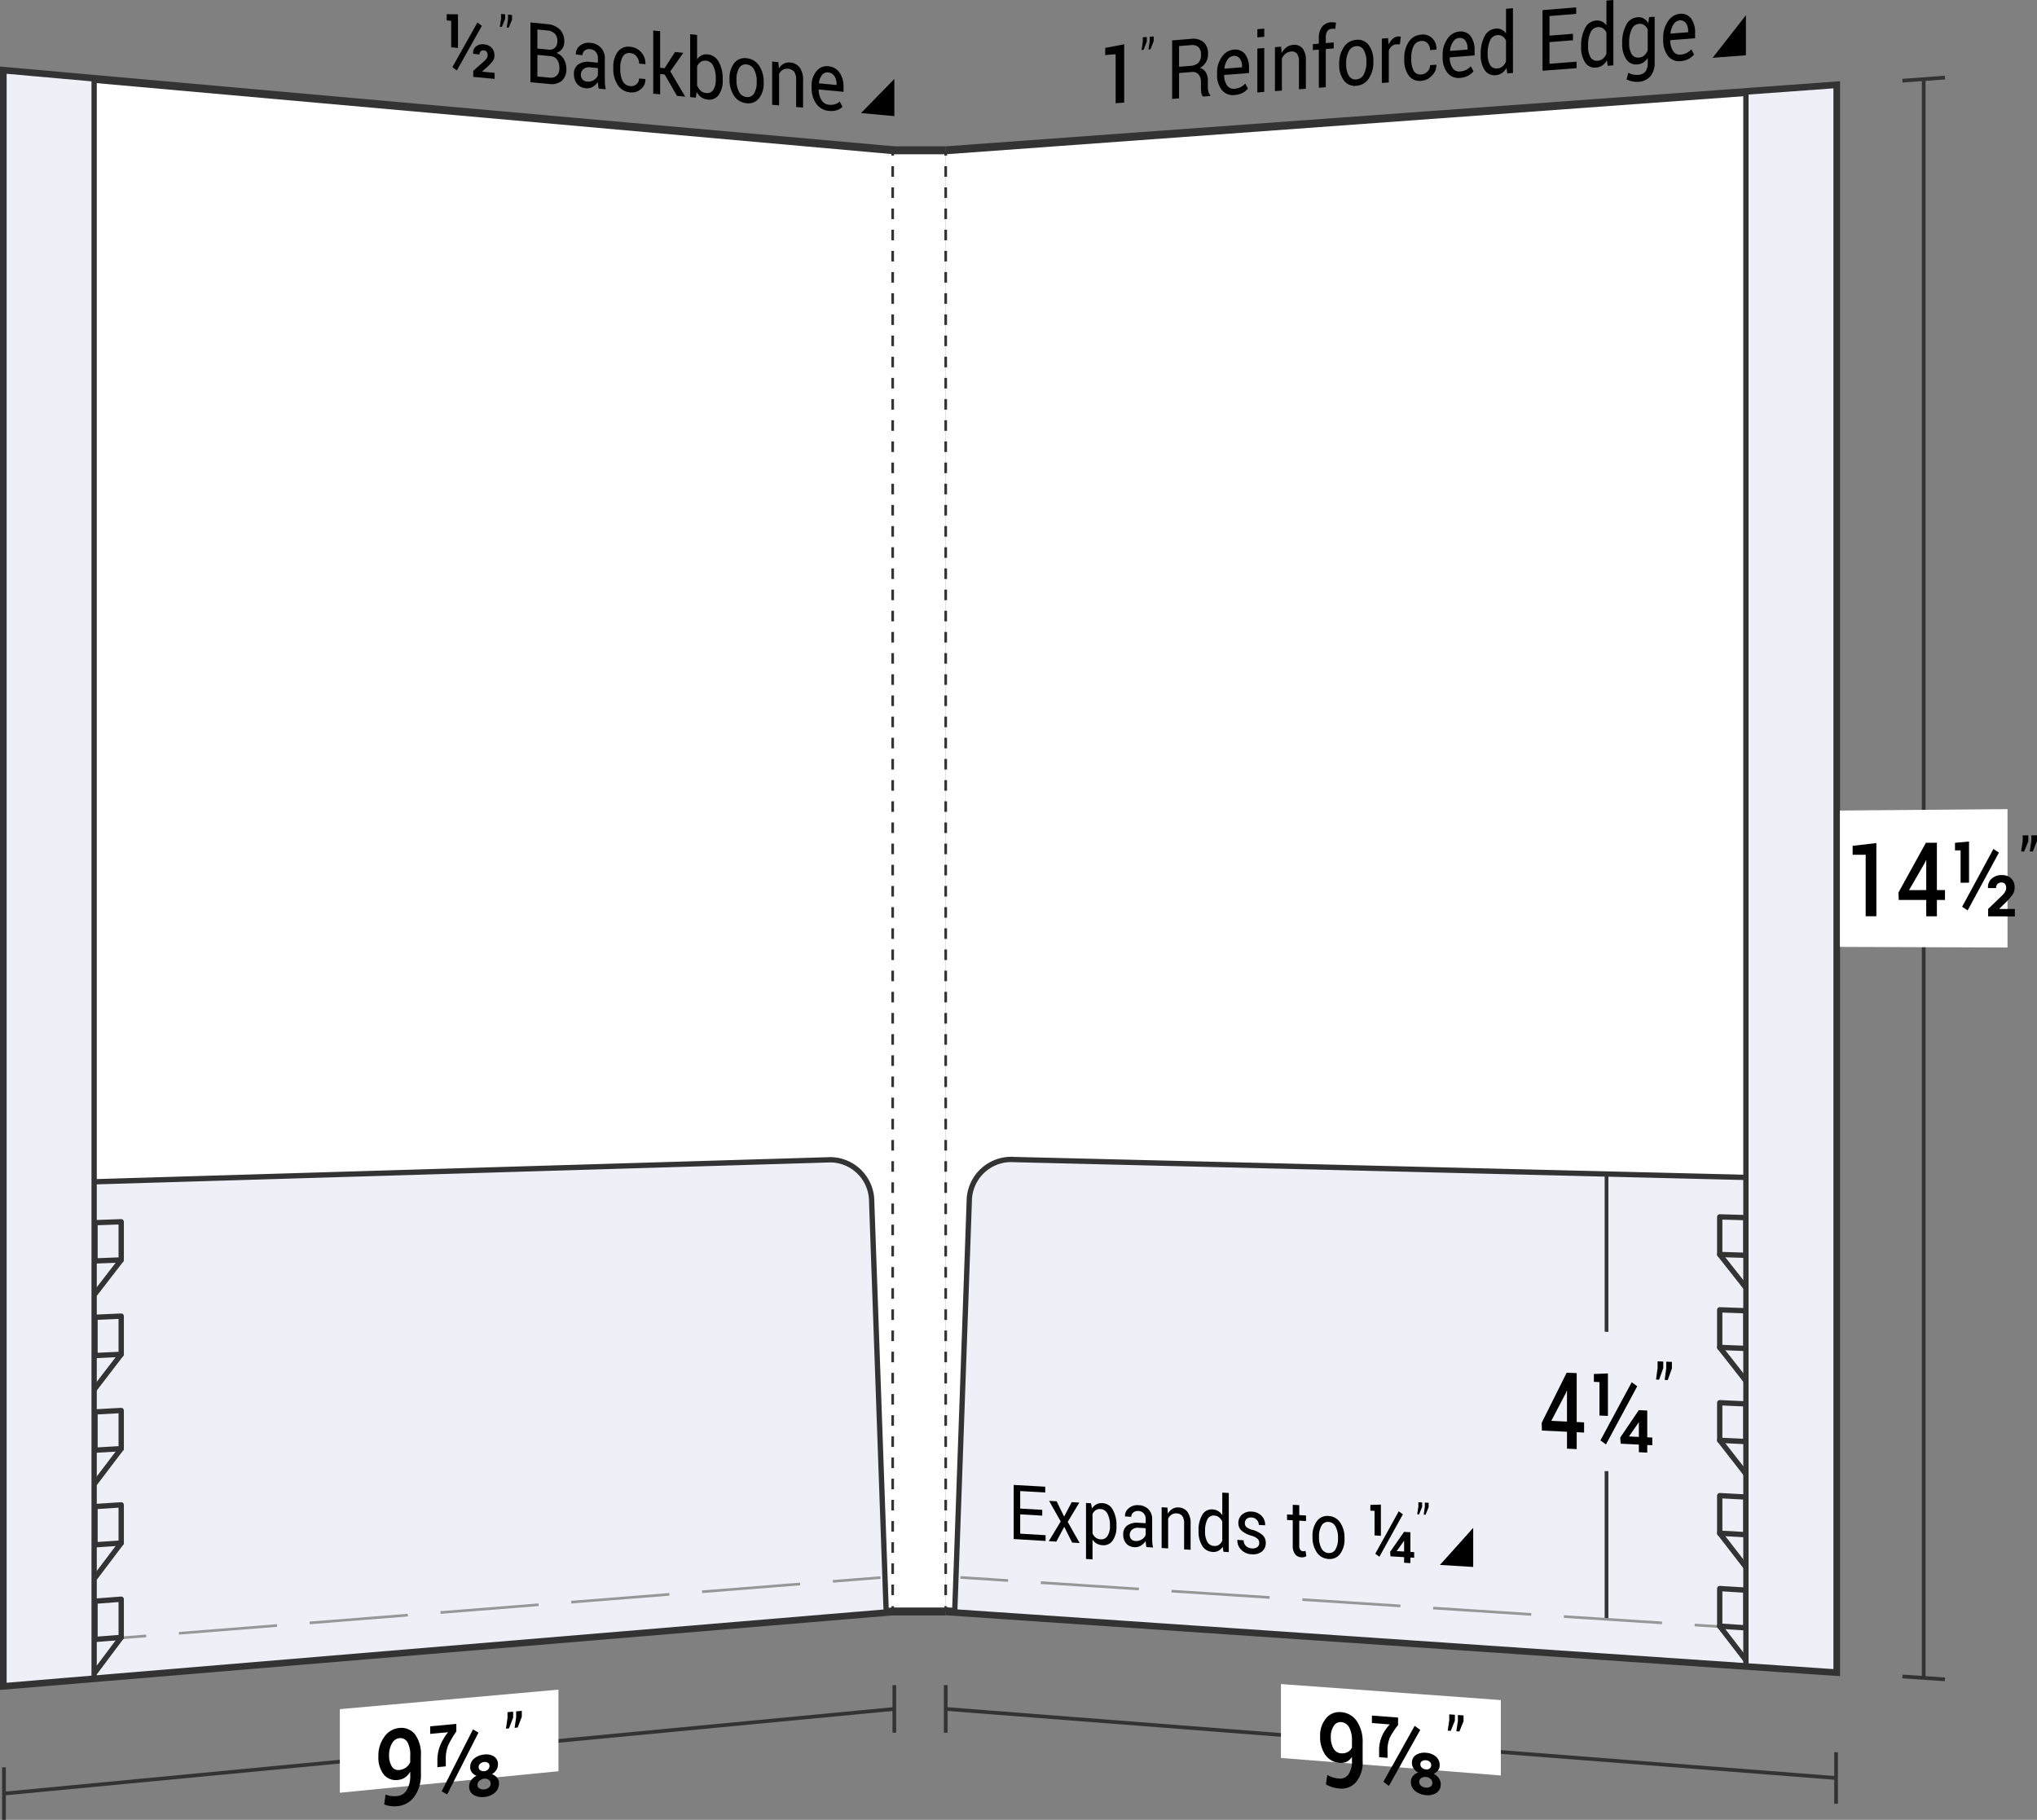 <svg xmlns="http://www.w3.org/2000/svg" viewBox="0 0 192.035 171.588">
  <rect x="0" y="0" width="192.035" height="171.588" fill="#808080" stroke="none"/>
  <defs>
    <style>
      .cls-1, .cls-8 {
        fill: #fff;
      }

      .cls-1, .cls-11, .cls-12, .cls-2, .cls-5, .cls-6, .cls-7 {
        stroke: #333;
      }

      .cls-1, .cls-10, .cls-11, .cls-12, .cls-2, .cls-3, .cls-4, .cls-7 {
        stroke-miterlimit: 10;
      }

      .cls-1 {
        stroke-width: 0.75px;
      }

      .cls-2, .cls-5, .cls-9 {
        fill: #eeeff7;
      }

      .cls-2, .cls-5, .cls-6 {
        stroke-width: 0.5px;
      }

      .cls-10, .cls-11, .cls-12, .cls-3, .cls-4, .cls-6, .cls-7 {
        fill: none;
      }

      .cls-10, .cls-3, .cls-4 {
        stroke: #979797;
      }

      .cls-10, .cls-11, .cls-12, .cls-3, .cls-4 {
        stroke-width: 0.25px;
      }

      .cls-4 {
        stroke-dasharray: 9.277 3.092;
      }

      .cls-5, .cls-6 {
        stroke-linecap: round;
        stroke-linejoin: round;
      }

      .cls-7 {
        stroke-width: 0.35px;
      }

      .cls-10 {
        stroke-dasharray: 9.266 3.089;
      }

      .cls-12 {
        stroke-dasharray: 0.998 0.998;
      }
    </style>
  </defs>
  <title>28-13</title>
  <g id="Layer_2" data-name="Layer 2">
    <g id="Layer_1-2" data-name="Layer 1">
      <g>
        <g>
          <path class="cls-1" d="M84.312,151.922Q42.344,155.428.375,158.933V6.683l83.938,7.489"/>
          <path class="cls-2" d="M83.546,151.986q-37.825,3.159-75.65,6.319V111.458q35.213-1.054,70.427-2.107a3.932,3.932,0,0,1,3.853,3.935Q82.86,132.636,83.546,151.986Z"/>
          <g>
            <path class="cls-3" d="M83.005,148.746q-2.243.178-4.486.356"/>
            <path class="cls-4" d="M75.436,149.347q-30.055,2.387-60.111,4.774"/>
            <path class="cls-3" d="M13.784,154.243l-4.486.356"/>
          </g>
          <path class="cls-5" d="M11.427,118.795c-.987.038-1.481.057-2.469.095v-3.609l2.469-.085C11.427,116.636,11.427,117.356,11.427,118.795Z"/>
          <path class="cls-6" d="M8.958,121.99c.987-1.282,1.481-1.921,2.469-3.195"/>
          <path class="cls-5" d="M11.427,127.692c-.987.048-1.481.072-2.469.12v-3.609c.987-.044,1.481-.066,2.469-.11Z"/>
          <path class="cls-6" d="M8.958,130.912c.987-1.292,1.481-1.936,2.469-3.22"/>
          <path class="cls-5" d="M11.427,136.589l-2.469.145v-3.609l2.469-.135Z"/>
          <path class="cls-6" d="M8.958,139.834c.987-1.302,1.481-1.951,2.469-3.246"/>
          <path class="cls-5" d="M11.427,145.486l-2.469.171v-3.609l2.469-.16Z"/>
          <path class="cls-6" d="M8.958,148.757c.987-1.312,1.481-1.966,2.469-3.271"/>
          <path class="cls-5" d="M11.427,154.383l-2.469.196v-3.609c.987-.074,1.481-.111,2.469-.186Z"/>
          <path class="cls-6" d="M8.958,157.679c.987-1.322,1.481-1.981,2.469-3.296"/>
          <g>
            <path d="M43.173,4.523l-.638-.061V1.966l-.422-.042V1.338c.424.006.636.01,1.06.016ZM43.066,6.648c-.166-.128-.249-.192-.415-.32.945-1.689,1.417-2.53,2.361-4.209.166.129.249.193.415.321C44.483,4.118,44.011,4.96,43.066,6.648Zm3.563.789-2.015-.188V6.68c.405-.359.608-.539,1.013-.897a1.236,1.236,0,0,0,.278-.32.618.618,0,0,0,.066-.289.477.477,0,0,0-.085-.288.346.346,0,0,0-.264-.134.365.365,0,0,0-.309.087.395.395,0,0,0-.106.293l-.601-.058-.007-.024a.784.784,0,0,1,.266-.658.961.961,0,0,1,.767-.208,1.08,1.08,0,0,1,.719.322,1.033,1.033,0,0,1,.258.732.854.854,0,0,1-.161.529,5.038,5.038,0,0,1-.56.585c-.171.153-.257.23-.428.384l.006.024,1.162.109Z"/>
            <path d="M47.62,1.788c-.124.301-.186.451-.31.752l-.188-.019.116-.765V1.313l.381.038Zm.652.065c-.124.301-.186.451-.31.752l-.188-.019.116-.765V1.379l.381.038Z"/>
            <path d="M50.007,7.752c0-2.254,0-3.381,0-5.636l1.577.158a1.899,1.899,0,0,1,1.186.499,1.586,1.586,0,0,1,.428,1.182,1.056,1.056,0,0,1-.205.649,1.083,1.083,0,0,1-.542.385,1.267,1.267,0,0,1,.689.564,1.76,1.76,0,0,1,.251.93A1.412,1.412,0,0,1,52.96,7.62a1.51,1.51,0,0,1-1.167.298Zm.654-3.176,1.059.103a.73.73,0,0,0,.595-.176.814.814,0,0,0,.23-.628.961.961,0,0,0-.248-.706,1.121,1.121,0,0,0-.712-.297l-.923-.092Zm0,.599v2.038l1.132.106a.855.855,0,0,0,.694-.19.913.913,0,0,0,.249-.701,1.367,1.367,0,0,0-.208-.793.825.825,0,0,0-.639-.342Z"/>
            <path d="M56.438,8.351c-.021-.127-.039-.24-.052-.337-.012-.097-.019-.194-.021-.292a1.415,1.415,0,0,1-.477.457,1.021,1.021,0,0,1-.632.143,1.193,1.193,0,0,1-.855-.413,1.453,1.453,0,0,1-.294-.946,1.027,1.027,0,0,1,.417-.894,1.633,1.633,0,0,1,1.131-.228l.71.068v-.411a.9.9,0,0,0-.192-.597.77.77,0,0,0-.544-.266.661.661,0,0,0-.514.136.536.536,0,0,0-.197.429l-.624-.06-.007-.024a.965.965,0,0,1,.37-.795,1.276,1.276,0,0,1,1.008-.278,1.42,1.42,0,0,1,1.354,1.526V7.569q0,.222.021.432a2.595,2.595,0,0,0,.072.414Zm-1.086-.659a.981.981,0,0,0,.642-.151.849.849,0,0,0,.371-.448v-.674l-.733-.07a.804.804,0,0,0-.633.17.661.661,0,0,0-.237.519.672.672,0,0,0,.149.451A.631.631,0,0,0,55.352,7.693Z"/>
            <path d="M59.43,8.118a.749.749,0,0,0,.573-.178A.677.677,0,0,0,60.25,7.396l.588.056.007.024a1.12,1.12,0,0,1-.414.912,1.28,1.28,0,0,1-1.001.323,1.53,1.53,0,0,1-1.198-.702,2.698,2.698,0,0,1-.415-1.523v-.161a2.325,2.325,0,0,1,.416-1.437,1.244,1.244,0,0,1,1.197-.474,1.5,1.5,0,0,1,1.031.53,1.568,1.568,0,0,1,.387,1.088l-.007.022L60.25,5.997a1.03,1.03,0,0,0-.232-.667.834.834,0,0,0-.588-.323.687.687,0,0,0-.735.355,2.122,2.122,0,0,0-.221,1.025v.161a2.425,2.425,0,0,0,.219,1.079A.857.857,0,0,0,59.43,8.118Z"/>
            <path d="M62.661,7.022l-.426-.041V8.892L61.582,8.831V2.877l.653.066V6.39l.419.04c.393-.612.589-.917.982-1.527l.784.077c-.491.699-.737,1.049-1.229,1.75.562.954.843,1.431,1.404,2.382l-.771-.072C63.36,8.234,63.127,7.831,62.661,7.022Z"/>
            <path d="M68.133,7.549a2.31,2.31,0,0,1-.374,1.394,1.069,1.069,0,0,1-1.027.448,1.268,1.268,0,0,1-.617-.215,1.407,1.407,0,0,1-.436-.506l-.079.536-.535-.05V3.227l.654.066V5.594a1.04,1.04,0,0,1,.42-.376,1.09,1.09,0,0,1,.586-.087,1.307,1.307,0,0,1,1.036.708,3.217,3.217,0,0,1,.372,1.63Zm-.654-.142A2.676,2.676,0,0,0,67.251,6.235a.831.831,0,0,0-.692-.513.727.727,0,0,0-.51.119,1.023,1.023,0,0,0-.33.422v1.781a1.375,1.375,0,0,0,.33.506.853.853,0,0,0,.517.219.677.677,0,0,0,.688-.311,1.797,1.797,0,0,0,.226-.972Z"/>
            <path d="M68.776,7.418A2.277,2.277,0,0,1,69.208,5.963a1.244,1.244,0,0,1,1.172-.473,1.561,1.561,0,0,1,1.181.701,2.638,2.638,0,0,1,.433,1.534v.083a2.257,2.257,0,0,1-.432,1.452,1.259,1.259,0,0,1-1.175.471A1.545,1.545,0,0,1,69.21,9.038a2.631,2.631,0,0,1-.434-1.537Zm.654.144a2.281,2.281,0,0,0,.24,1.095.87.87,0,0,0,.716.49.696.696,0,0,0,.71-.355,1.991,1.991,0,0,0,.243-1.047v-.083a2.262,2.262,0,0,0-.244-1.09.879.879,0,0,0-.716-.496.689.689,0,0,0-.709.357,2.022,2.022,0,0,0-.24,1.045Z"/>
            <path d="M73.379,5.861l.046.61a1.212,1.212,0,0,1,.45-.458,1.025,1.025,0,0,1,.616-.118,1.23,1.23,0,0,1,.899.473,1.976,1.976,0,0,1,.318,1.218v2.562l-.653-.061v-2.549a1.287,1.287,0,0,0-.188-.78A.883.883,0,0,0,73.795,6.583a.94.94,0,0,0-.347.388V9.938l-.654-.061V5.804Z"/>
            <path d="M78.149,10.455a1.602,1.602,0,0,1-1.194-.675,2.482,2.482,0,0,1-.442-1.505V8.11a2.064,2.064,0,0,1,.456-1.396,1.214,1.214,0,0,1,1.081-.469,1.441,1.441,0,0,1,1.099.601A2.295,2.295,0,0,1,79.521,8.197v.459l-2.331-.223-.01.018a1.858,1.858,0,0,0,.263.982.898.898,0,0,0,.707.442,1.432,1.432,0,0,0,.583-.052,1.157,1.157,0,0,0,.433-.253c.102.201.153.302.256.503a1.327,1.327,0,0,1-.508.31A1.775,1.775,0,0,1,78.149,10.455Zm-.1-3.63a.615.615,0,0,0-.562.257,1.439,1.439,0,0,0-.285.754l.007.019,1.656.159V7.918a1.309,1.309,0,0,0-.206-.743A.782.782,0,0,0,78.05,6.825Z"/>
          </g>
          <path d="M84.312,10.951l-3.136-.292c1.254-1.29,1.881-1.933,3.136-3.212Z"/>
          <path class="cls-2" d="M8.875,158.223c-3.4.284-5.1.426-8.5.71V6.683l8.5.758Z"/>
          <path class="cls-7" d="M84.312,161.131Q42.344,165.121.375,169.111"/>
          <path class="cls-7" d="M.375,166.635V171.588"/>
          <path class="cls-7" d="M84.312,158.89v4.481"/>
          <path class="cls-8" d="M52.65,167.003c-8.245.812-12.368,1.219-20.613,2.031v-7.884c8.245-.736,12.368-1.104,20.613-1.84C52.65,162.387,52.65,163.926,52.65,167.003Z"/>
          <g>
            <path d="M37.471,169.344a1.149,1.149,0,0,0,.871-.559,2.548,2.548,0,0,0,.332-1.41v-.329a1.644,1.644,0,0,1-.496.546,1.361,1.361,0,0,1-.641.232,1.477,1.477,0,0,1-1.363-.514,2.622,2.622,0,0,1-.501-1.726,2.977,2.977,0,0,1,.561-1.826,1.907,1.907,0,0,1,1.387-.828,1.634,1.634,0,0,1,1.498.59,3.15,3.15,0,0,1,.561,2.042v1.67a3.48,3.48,0,0,1-.616,2.16,2.21,2.21,0,0,1-1.592.908,2.881,2.881,0,0,1-.644-.009,2.193,2.193,0,0,1-.61-.161l.133-.931a1.814,1.814,0,0,0,.519.145A2.756,2.756,0,0,0,37.471,169.344Zm.161-2.456a1.234,1.234,0,0,0,.644-.239,1.27,1.27,0,0,0,.398-.494v-.638a2.349,2.349,0,0,0-.27-1.262.769.769,0,0,0-.768-.368.896.896,0,0,0-.681.493,2.116,2.116,0,0,0-.274,1.11,1.923,1.923,0,0,0,.251,1.055A.701.701,0,0,0,37.632,166.887Z"/>
            <path d="M43.02,163.254a9.272,9.272,0,0,0-.77,1.309,3.4,3.4,0,0,0-.223,1.362v.62l-.793.077v-.621a3.655,3.655,0,0,1,.324-1.561,4.859,4.859,0,0,1,.685-1.114c-.675.063-1.013.094-1.688.157v-.714l2.465-.227Zm-.863,5.941c-.207-.12-.311-.18-.519-.3,1.18-2.342,1.77-3.509,2.95-5.835.208.121.312.181.52.302C43.927,165.687,43.337,166.854,42.156,169.195Zm4.785-2.824a.927.927,0,0,1-.153.518,1.264,1.264,0,0,1-.415.393,1.042,1.042,0,0,1,.487.331.811.811,0,0,1,.181.526,1.125,1.125,0,0,1-.392.887,1.718,1.718,0,0,1-.986.403,1.561,1.561,0,0,1-1.027-.201.895.895,0,0,1-.408-.809.956.956,0,0,1,.185-.566,1.409,1.409,0,0,1,.508-.427.961.961,0,0,1-.436-.31.784.784,0,0,1-.157-.489,1.028,1.028,0,0,1,.378-.828,1.697,1.697,0,0,1,.954-.371,1.368,1.368,0,0,1,.919.191A.845.845,0,0,1,46.942,166.371Zm-.688,1.799a.416.416,0,0,0-.175-.355.586.586,0,0,0-.419-.104.79.79,0,0,0-.459.191.505.505,0,0,0-.185.391.373.373,0,0,0,.185.337.803.803,0,0,0,.88-.088A.474.474,0,0,0,46.253,168.171Zm-.108-1.664a.335.335,0,0,0-.141-.29.493.493,0,0,0-.345-.081.685.685,0,0,0-.384.149.398.398,0,0,0-.151.321.353.353,0,0,0,.155.311.561.561,0,0,0,.384.084.553.553,0,0,0,.341-.157A.454.454,0,0,0,46.145,166.507Z"/>
            <path d="M48.378,161.935c-.157.41-.235.615-.392,1.026l-.288.027.146-.998v-.554l.534-.049Zm.815-.075c-.157.41-.235.615-.392,1.025l-.288.027.146-.997V161.361l.534-.049Z"/>
          </g>
        </g>
        <g>
          <path class="cls-1" d="M89.155,151.922q41.969,2.86,83.938,5.72 0-74.79,0-149.58-41.969,3.055-83.938,6.11"/>
          <path class="cls-7" d="M173.093,167.642q-41.969-3.256-83.938-6.511"/>
          <path class="cls-7" d="M89.155,158.89v4.481"/>
          <path class="cls-7" d="M173.093,165.209v4.866"/>
          <path class="cls-8" d="M141.489,167.404c-8.292-.661-12.438-.992-20.73-1.653,0-2.786,0-4.179 0-6.966,8.292.604,12.438.906,20.73,1.509C141.489,163.139,141.489,164.561,141.489,167.404Z"/>
          <g>
            <path d="M126.251,167.694a.938.938,0,0,0,.871-.393,2.18,2.18,0,0,0,.332-1.327v-.323a1.256,1.256,0,0,1-.496.45,1.21,1.21,0,0,1-.641.115,1.798,1.798,0,0,1-1.363-.741,2.893,2.893,0,0,1-.501-1.772,2.483,2.483,0,0,1,.561-1.69,1.596,1.596,0,0,1,1.387-.581,1.964,1.964,0,0,1,1.498.829,3.485,3.485,0,0,1,.561,2.105c0,.658-0.0.987-0,1.645a2.931,2.931,0,0,1-.616,2.017,1.824,1.824,0,0,1-1.592.605,3.11,3.11,0,0,1-.644-.126,2.642,2.642,0,0,1-.61-.267c.053-.355.08-.532.133-.887a2.19,2.19,0,0,0,.519.234A2.951,2.951,0,0,0,126.251,167.694Zm.161-2.38a1.093,1.093,0,0,0,.644-.123.973.973,0,0,0,.398-.417c0-.251 0-.376 0-.627a2.53,2.53,0,0,0-.27-1.286.936.936,0,0,0-.768-.49.731.731,0,0,0-.681.369,1.805,1.805,0,0,0-.274,1.04,2.08,2.08,0,0,0,.251,1.076A.863.863,0,0,0,126.412,165.314Z"/>
            <path d="M131.8,162.65a7.377,7.377,0,0,0-.77,1.168,3.062,3.062,0,0,0-.223,1.31v.614l-.793-.063v-.614a3.225,3.225,0,0,1,.324-1.488,3.828,3.828,0,0,1,.685-.987l-1.688-.128v-.705l2.465.185Zm-.863,5.739c-.207-.156-.311-.234-.519-.39,1.18-2.105,1.77-3.16,2.95-5.278.208.155.312.233.52.389C132.708,165.227,132.117,166.283,130.937,168.389Zm4.785-1.957a.804.804,0,0,1-.153.491.975.975,0,0,1-.415.319,1.339,1.339,0,0,1,.487.418.949.949,0,0,1,.181.559.928.928,0,0,1-.392.816,1.472,1.472,0,0,1-.986.223,1.805,1.805,0,0,1-1.027-.387,1.084,1.084,0,0,1-.408-.879.811.811,0,0,1,.185-.53,1.097,1.097,0,0,1,.508-.335,1.24,1.24,0,0,1-.436-.386.902.902,0,0,1-.157-.514.846.846,0,0,1,.378-.758,1.479,1.479,0,0,1,.954-.204,1.569,1.569,0,0,1,.919.351A1.019,1.019,0,0,1,135.722,166.432Zm-.689,1.677a.504.504,0,0,0-.175-.386.742.742,0,0,0-.878-.071.413.413,0,0,0-.185.357.455.455,0,0,0,.185.37.828.828,0,0,0,.463.171.62.62,0,0,0,.417-.099A.388.388,0,0,0,135.034,168.109Zm-.108-1.682a.404.404,0,0,0-.141-.315.572.572,0,0,0-.345-.141.596.596,0,0,0-.384.081.327.327,0,0,0-.151.294.426.426,0,0,0,.155.337.649.649,0,0,0,.384.152.468.468,0,0,0,.341-.097A.377.377,0,0,0,134.925,166.427Z"/>
            <path d="M137.159,162.232c-.157.386-.235.578-.392.964l-.288-.022c.058-.39.087-.585.146-.976v-.556l.534.04Zm.815.061c-.157.386-.235.579-.392.964l-.288-.022c.058-.391.087-.586.146-.977v-.556l.534.04Z"/>
          </g>
          <path class="cls-7" d="M181.354,7.461q0,75.372,0,150.745"/>
          <path class="cls-7" d="M179.349,7.607l4.01-.292"/>
          <path class="cls-7" d="M179.349,158.069l4.01.273"/>
          <path class="cls-8" d="M189.255,89.339c-6.321-.024-9.481-.035-15.802-.059V76.423c6.321-.053,9.482-.079,15.802-.132Z"/>
          <g>
            <path d="M176.892,86.391l-1.009-.001V80.59l-1.229.005v-.846c.895-.103,1.342-.155,2.237-.258Z"/>
            <path d="M182.598,83.923l.764-.001v.93l-.764 0v1.544l-1.004-.001V84.853l-2.594.001-.025-.704c1.034-1.87,1.552-2.807,2.586-4.686l1.037-.006Zm-2.627.003,1.623-.002V81.112l-.025-.01-.083.205C180.88,82.357,180.577,82.88,179.971,83.927Z"/>
            <path d="M185.628,83.227l-.797.002V80.177l-.527.003v-.716c.53-.047.795-.07,1.324-.117Zm-.133,2.613c-.207-.138-.311-.207-.519-.344,1.18-2.173,1.77-3.263,2.95-5.449.208.137.312.205.52.342C187.266,82.576,186.676,83.666,185.496,85.84Zm4.453.564-2.519-.003v-.699c.507-.488.76-.732,1.267-1.221a1.79,1.79,0,0,0,.349-.427.818.818,0,0,0,.083-.364.541.541,0,0,0-.106-.345.394.394,0,0,0-.33-.134.5.5,0,0,0-.386.145.527.527,0,0,0-.133.374l-.751.001-.009-.029a1.054,1.054,0,0,1,.332-.841,1.321,1.321,0,0,1,.959-.349,1.233,1.233,0,0,1,.898.309,1.155,1.155,0,0,1,.322.872,1.127,1.127,0,0,1-.202.672,7.112,7.112,0,0,1-.699.786c-.214.209-.321.314-.535.522l.009.029,1.452.001Z"/>
            <path d="M191.219,79.305c-.157.393-.235.589-.392.982l-.288.001c.058-.39.087-.585.146-.975V78.765l.534-.003Zm.815-.005c-.157.393-.235.59-.392.983l-.288.001c.058-.39.087-.585.146-.975v-.549l.534-.003Z"/>
          </g>
          <g>
            <path d="M105.982,9.671l-.807.061V5.112l-.982.079V4.517c.716-.137,1.073-.205,1.789-.342Z"/>
            <path d="M108.116,3.913c-.124.315-.186.473-.31.788l-.188.015.116-.766v-.432l.381-.031Zm.652-.053c-.124.316-.186.473-.31.789l-.188.015.116-.766V3.466l.381-.031Z"/>
            <path d="M111.156,6.883c0,.958,0,1.437,0,2.394l-.654.05c0-2.207,0-3.31,0-5.517l1.75-.143a1.574,1.574,0,0,1,1.212.304,1.442,1.442,0,0,1,.418,1.138,1.466,1.466,0,0,1-.194.757,1.521,1.521,0,0,1-.565.547.908.908,0,0,1,.572.436,1.678,1.678,0,0,1,.175.81v.521a1.926,1.926,0,0,0,.05.46.664.664,0,0,0,.172.322v.091l-.674.051a.605.605,0,0,1-.166-.368,3.522,3.522,0,0,1-.036-.514v-.506a1.016,1.016,0,0,0-.229-.704.703.703,0,0,0-.614-.225Zm0-.588,1.029-.081a1.192,1.192,0,0,0,.799-.304,1.064,1.064,0,0,0,.243-.754.954.954,0,0,0-.237-.704.9.9,0,0,0-.738-.196l-1.096.089Z"/>
            <path d="M116.375,8.96a1.325,1.325,0,0,1-1.194-.483,2.223,2.223,0,0,1-.442-1.453V6.857a2.461,2.461,0,0,1,.456-1.501,1.479,1.479,0,0,1,1.081-.672,1.181,1.181,0,0,1,1.099.416,2.081,2.081,0,0,1,.372,1.315V6.885l-2.331.182-.01.02a1.685,1.685,0,0,0,.263.954.736.736,0,0,0,.707.328,1.533,1.533,0,0,0,.583-.153,1.457,1.457,0,0,0,.433-.333c.102.188.154.282.256.47a1.676,1.676,0,0,1-.508.404A1.903,1.903,0,0,1,116.375,8.96Zm-.1-3.684a.751.751,0,0,0-.562.362,1.752,1.752,0,0,0-.285.818l.007.019,1.656-.13V6.246a1.185,1.185,0,0,0-.206-.722A.639.639,0,0,0,116.276,5.276Z"/>
            <path d="M119.187,3.468l-.653.053V2.753l.653-.054Zm0,5.198-.653.05V4.58l.653-.052Z"/>
            <path d="M120.779,4.4l.046.613a1.594,1.594,0,0,1,.45-.548,1.159,1.159,0,0,1,.616-.232,1.011,1.011,0,0,1,.899.321,1.801,1.801,0,0,1,.318,1.19c0,1.049,0,1.574 0,2.623l-.653.05V5.812a1.181,1.181,0,0,0-.188-.764.648.648,0,0,0-.573-.185.894.894,0,0,0-.5.197,1.232,1.232,0,0,0-.347.457V8.54l-.654.05V4.447Z"/>
            <path d="M124.331,8.275c-0-1.439-0-2.159-0-3.598l-.562.045v-.561l.562-.045V3.588a1.678,1.678,0,0,1,.301-1.053,1.124,1.124,0,0,1,.838-.432,1.247,1.247,0,0,1,.228.002c.076.008.161.021.254.039l-.079.584a1.334,1.334,0,0,0-.322-.012.53.53,0,0,0-.425.233,1.045,1.045,0,0,0-.14.586v.527l.747-.06v.562l-.747.059c0,1.44,0,2.16 0,3.601Z"/>
            <path d="M126.253,6.006a2.699,2.699,0,0,1,.432-1.558,1.504,1.504,0,0,1,1.172-.693,1.269,1.269,0,0,1,1.181.504,2.397,2.397,0,0,1,.433,1.496v.085a2.693,2.693,0,0,1-.432,1.563,1.5,1.5,0,0,1-1.175.684,1.272,1.272,0,0,1-1.177-.506,2.376,2.376,0,0,1-.434-1.49Zm.654.032a2.12,2.12,0,0,0,.24,1.075.709.709,0,0,0,.716.376.846.846,0,0,0,.71-.486,2.322,2.322,0,0,0,.243-1.114v-.085a2.106,2.106,0,0,0-.244-1.072.71.71,0,0,0-.716-.379.846.846,0,0,0-.709.492,2.346,2.346,0,0,0-.24,1.108Z"/>
            <path d="M131.971,4.176l-.335.003a.73.73,0,0,0-.438.178,1.015,1.015,0,0,0-.273.424V7.773l-.654.05c0-1.674,0-2.51-0-4.184l.585-.047.062.606a1.579,1.579,0,0,1,.377-.537.86.86,0,0,1,.517-.223.681.681,0,0,1,.14.002.857.857,0,0,1,.109.02Z"/>
            <path d="M133.999,7.019a.876.876,0,0,0,.573-.279.826.826,0,0,0,.247-.596l.588-.045.007.023a1.365,1.365,0,0,1-.414.999,1.5,1.5,0,0,1-1.001.5,1.265,1.265,0,0,1-1.198-.506,2.414,2.414,0,0,1-.415-1.468V5.484a2.716,2.716,0,0,1,.416-1.527,1.505,1.505,0,0,1,1.197-.695,1.24,1.24,0,0,1,1.031.352,1.368,1.368,0,0,1,.387,1.038l-.007.024-.591.047a.899.899,0,0,0-.232-.636.685.685,0,0,0-.588-.223.84.84,0,0,0-.735.491,2.416,2.416,0,0,0-.221,1.077v.163a2.239,2.239,0,0,0,.219,1.054A.702.702,0,0,0,133.999,7.019Z"/>
            <path d="M137.639,7.344a1.314,1.314,0,0,1-1.194-.495,2.306,2.306,0,0,1-.442-1.485V5.193a2.547,2.547,0,0,1,.456-1.532,1.471,1.471,0,0,1,1.081-.684,1.17,1.17,0,0,1,1.099.426,2.16,2.16,0,0,1,.372,1.343v.48l-2.331.182-.01.02a1.75,1.75,0,0,0,.263.975.732.732,0,0,0,.707.336,1.507,1.507,0,0,0,.583-.156,1.458,1.458,0,0,0,.433-.339l.256.48a1.679,1.679,0,0,1-.508.412A1.87,1.87,0,0,1,137.639,7.344Zm-.1-3.762a.748.748,0,0,0-.562.369,1.811,1.811,0,0,0-.285.835l.007.019,1.656-.13V4.573a1.23,1.23,0,0,0-.206-.737A.634.634,0,0,0,137.539,3.581Z"/>
            <path d="M139.594,5.08a3.374,3.374,0,0,1,.37-1.672,1.271,1.271,0,0,1,1.038-.708,1.017,1.017,0,0,1,.976.458V.83L142.632.776c0,2.442 0,3.663 0,6.106l-.534.041-.076-.514a1.411,1.411,0,0,1-.432.483,1.212,1.212,0,0,1-.595.198,1.078,1.078,0,0,1-1.029-.482,2.48,2.48,0,0,1-.372-1.445Zm.654.031a1.941,1.941,0,0,0,.223,1.008.682.682,0,0,0,.69.332.829.829,0,0,0,.491-.194,1.256,1.256,0,0,0,.325-.463V3.818a1.012,1.012,0,0,0-.326-.391.727.727,0,0,0-.483-.116.811.811,0,0,0-.696.512,2.83,2.83,0,0,0-.224,1.205Z"/>
            <path d="M148.29,3.795l-2.215.174c0.0.817 0,1.225 0,2.042l2.553-.196v.61l-3.207.244c0-2.286-0-3.429-0-5.714l3.171-.259V1.307l-2.517.204V3.361l2.215-.175Z"/>
            <path d="M149.06,4.341a3.429,3.429,0,0,1,.37-1.688,1.27,1.27,0,0,1,1.038-.714,1.065,1.065,0,0,1,.56.093,1.076,1.076,0,0,1,.416.369V.054L152.098,0V6.162l-.534.041-.076-.519a1.418,1.418,0,0,1-.432.487,1.204,1.204,0,0,1-.595.199,1.075,1.075,0,0,1-1.029-.487,2.521,2.521,0,0,1-.372-1.458Zm.654.032a1.975,1.975,0,0,0,.223,1.017.681.681,0,0,0,.69.335.824.824,0,0,0,.491-.195,1.266,1.266,0,0,0,.325-.467V3.07a1.02,1.02,0,0,0-.326-.394.722.722,0,0,0-.483-.117.811.811,0,0,0-.696.517,2.879,2.879,0,0,0-.224,1.216Z"/>
            <path d="M152.932,4.039a3.38,3.38,0,0,1,.379-1.694,1.288,1.288,0,0,1,1.046-.717,1.043,1.043,0,0,1,.601.116,1.146,1.146,0,0,1,.432.439l.08-.565.52-.042V5.89a1.939,1.939,0,0,1-.401,1.297,1.603,1.603,0,0,1-1.159.528,2.015,2.015,0,0,1-.56-.043,1.852,1.852,0,0,1-.529-.192c.066-.247.1-.37.166-.618a1.411,1.411,0,0,0,.425.16,1.691,1.691,0,0,0,.492.036.927.927,0,0,0,.695-.312,1.285,1.285,0,0,0,.218-.807V5.456a1.354,1.354,0,0,1-.422.438,1.213,1.213,0,0,1-.564.18,1.09,1.09,0,0,1-1.039-.49,2.5,2.5,0,0,1-.379-1.461Zm.654.032a1.948,1.948,0,0,0,.229,1.019.695.695,0,0,0,.697.338.821.821,0,0,0,.495-.198,1.32,1.32,0,0,0,.329-.479V2.777a1.048,1.048,0,0,0-.329-.408.716.716,0,0,0-.488-.122.825.825,0,0,0-.7.523,2.807,2.807,0,0,0-.232,1.217Z"/>
            <path d="M158.43,5.764a1.304,1.304,0,0,1-1.194-.507,2.389,2.389,0,0,1-.442-1.516V3.567a2.633,2.633,0,0,1,.456-1.562,1.465,1.465,0,0,1,1.081-.696,1.161,1.161,0,0,1,1.099.437,2.239,2.239,0,0,1,.372,1.371v.489l-2.331.182-.01.021a1.814,1.814,0,0,0,.263.995.728.728,0,0,0,.707.344,1.482,1.482,0,0,0,.583-.158,1.46,1.46,0,0,0,.433-.345l.256.49a1.682,1.682,0,0,1-.508.419A1.839,1.839,0,0,1,158.43,5.764Zm-.1-3.839a.745.745,0,0,0-.562.375,1.869,1.869,0,0,0-.285.851l.007.019,1.656-.13V2.938a1.275,1.275,0,0,0-.206-.753A.63.63,0,0,0,158.33,1.925Z"/>
          </g>
          <path d="M164.593,5.211l-3.136.239c1.254-1.601,1.881-2.404,3.136-4.014Z"/>
          <path class="cls-2" d="M90.005,151.98q37.825,2.578,75.65,5.156 0-23.048 0-46.096-35.213-.86-70.427-1.719a3.958,3.958,0,0,0-3.853,3.955Q90.691,132.628,90.005,151.98Z"/>
          <g>
            <path class="cls-7" d="M151.453,110.693q0,20.993-0,41.986"/>
            <path class="cls-9" d="M156.698,138.98l-10.491-.539c0-5.228,0-7.843 0-13.071l10.491.406C156.698,131.058,156.698,133.699,156.698,138.98Z"/>
            <g>
              <path d="M148.641,134.079l.696.033v.96l-.696-.033v1.594l-.915-.045v-1.593l-2.364-.113-.022-.728c.943-1.886,1.414-2.831,2.356-4.726l.945.04Zm-2.395-.113,1.479.07v-2.906l-.022-.011-.076.208C147.075,132.385,146.799,132.912,146.247,133.966Z"/>
              <path d="M151.584,133.502l-.797-.037v-3.151l-.527-.023v-.739c.53-.023.795-.034,1.324-.057Zm-.188,2.69c-.207-.152-.311-.228-.519-.38,1.18-2.188,1.771-3.284,2.951-5.485.207.151.311.227.519.379C153.168,132.907,152.577,134.004,151.397,136.192Zm3.897-.671.474.023v.723l-.474-.023v.718l-.792-.039v-.718l-1.715-.084-.041-.575c.7-1.033,1.051-1.551,1.751-2.588l.797.036Zm-1.71-.107.013.025.905.044V134.117l-.025-.011-.05.096C154.09,134.687,153.922,134.93,153.584,135.414Z"/>
              <path d="M156.801,128.991c-.157.438-.235.656-.392,1.094l-.288-.012c.058-.439.087-.658.146-1.097v-.622l.534.022Zm.815.034c-.157.438-.235.657-.392,1.095l-.288-.012c.058-.439.087-.659.146-1.098v-.622l.534.022Z"/>
            </g>
          </g>
          <g>
            <path class="cls-3" d="M90.546,148.732l4.491.291"/>
            <path class="cls-10" d="M98.119,149.223q30.051,1.947,60.102,3.894"/>
            <path class="cls-3" d="M159.762,153.217q2.245.145,4.491.291"/>
          </g>
          <g>
            <path d="M98.254,142.904l-2.076-.121v1.822l2.394.144v.544l-3.007-.183v-5.099l2.973.165v.544l-2.359-.133v1.651l2.076.12Z"/>
            <path d="M100.318,142.996c.286-.545.429-.818.716-1.363l.716.041c-.437.729-.656,1.094-1.093,1.821.45.797.674,1.195,1.124,1.994l-.704-.043c-.299-.594-.448-.891-.747-1.485-.299.558-.448.837-.747,1.394l-.709-.043c.449-.741.674-1.113,1.123-1.856-.437-.779-.656-1.167-1.093-1.944l.707.04C99.894,142.129,100.035,142.418,100.318,142.996Z"/>
            <path d="M105.252,143.931a2.213,2.213,0,0,1-.349,1.314,1.034,1.034,0,0,1-.962.449,1.252,1.252,0,0,1-.547-.152,1.166,1.166,0,0,1-.399-.379v1.867l-.613-.038v-5.282l.47.027.097.499a1.088,1.088,0,0,1,.411-.397,1.073,1.073,0,0,1,.572-.112,1.162,1.162,0,0,1,.973.619,2.927,2.927,0,0,1,.348,1.51Zm-.613-.112a2.316,2.316,0,0,0-.226-1.081.77.77,0,0,0-.665-.457.714.714,0,0,0-.451.11.893.893,0,0,0-.302.355v1.843a1.022,1.022,0,0,0,.302.387.814.814,0,0,0,.458.16.681.681,0,0,0,.659-.322,1.678,1.678,0,0,0,.225-.92Z"/>
            <path d="M108.076,145.871c-.021-.117-.037-.22-.049-.31a2.476,2.476,0,0,1-.021-.269,1.39,1.39,0,0,1-.446.436.993.993,0,0,1-.593.15,1.089,1.089,0,0,1-.802-.355,1.282,1.282,0,0,1-.275-.861.971.971,0,0,1,.391-.835,1.592,1.592,0,0,1,1.06-.248l.666.039v-.38a.794.794,0,0,0-.181-.544.695.695,0,0,0-.51-.226.649.649,0,0,0-.481.144.512.512,0,0,0-.185.402l-.586-.034-.006-.022a.918.918,0,0,1,.347-.745,1.255,1.255,0,0,1,.945-.293,1.354,1.354,0,0,1,.921.384,1.327,1.327,0,0,1,.349.977v1.848c0,.137.007.27.019.399a2.4,2.4,0,0,0,.069.38Zm-1.019-.576a.949.949,0,0,0,.601-.158.823.823,0,0,0,.349-.424v-.623l-.688-.041a.784.784,0,0,0-.593.177.626.626,0,0,0-.223.485.595.595,0,0,0,.14.411A.575.575,0,0,0,107.057,145.295Z"/>
            <path d="M110.058,142.146l.043.574a1.223,1.223,0,0,1,.422-.45.983.983,0,0,1,.578-.136,1.092,1.092,0,0,1,.843.413,1.837,1.837,0,0,1,.299,1.144v2.432l-.613-.037v-2.416a1.198,1.198,0,0,0-.176-.733.694.694,0,0,0-.536-.244.754.754,0,0,0-.469.119.949.949,0,0,0-.325.379v2.804l-.613-.037v-3.843Z"/>
            <path d="M112.993,144.313a2.752,2.752,0,0,1,.348-1.48,1.015,1.015,0,0,1,.973-.515,1.121,1.121,0,0,1,.524.155,1.226,1.226,0,0,1,.391.386v-2.125l.613.034c0,2.23,0,3.345,0,5.575l-.501-.03-.072-.48a.992.992,0,0,1-.961.492,1.188,1.188,0,0,1-.966-.571,2.45,2.45,0,0,1-.349-1.366Zm.613.111a1.89,1.89,0,0,0,.209.949.751.751,0,0,0,.647.39.705.705,0,0,0,.461-.115.956.956,0,0,0,.305-.382c0-.722,0-1.082,0-1.804a1.131,1.131,0,0,0-.307-.398.775.775,0,0,0-.453-.167.644.644,0,0,0-.652.38,2.338,2.338,0,0,0-.21,1.072Z"/>
            <path d="M118.714,145.485a.544.544,0,0,0-.154-.392,1.432,1.432,0,0,0-.584-.296,2.485,2.485,0,0,1-.923-.471.946.946,0,0,1-.31-.735,1.008,1.008,0,0,1,.349-.784,1.202,1.202,0,0,1,.909-.28,1.339,1.339,0,0,1,.936.401,1.162,1.162,0,0,1,.331.865l-.006.022-.586-.034a.7.7,0,0,0-.185-.468.674.674,0,0,0-.49-.23.617.617,0,0,0-.485.136.52.52,0,0,0-.159.388.502.502,0,0,0,.14.369,1.445,1.445,0,0,0,.57.27,2.429,2.429,0,0,1,.949.484.972.972,0,0,1,.312.744.995.995,0,0,1-.363.814,1.313,1.313,0,0,1-.947.262,1.444,1.444,0,0,1-1.015-.438,1.216,1.216,0,0,1-.353-.898l.007-.021.585.035a.727.727,0,0,0,.243.561.902.902,0,0,0,.532.205.746.746,0,0,0,.512-.122A.462.462,0,0,0,118.714,145.485Z"/>
            <path d="M122.485,141.915v.939l.638.036v.526l-.638-.037V145.743a.611.611,0,0,0,.098.391.351.351,0,0,0,.26.127.505.505,0,0,0,.117-.007.586.586,0,0,0,.113-.029l.081.491a.472.472,0,0,1-.201.094.857.857,0,0,1-.266.026.791.791,0,0,1-.595-.297,1.308,1.308,0,0,1-.221-.831v-2.362l-.536-.031v-.525l.536.031v-.938Z"/>
            <path d="M123.735,144.838a2.265,2.265,0,0,1,.405-1.402,1.209,1.209,0,0,1,1.099-.498,1.382,1.382,0,0,1,1.106.623,2.485,2.485,0,0,1,.406,1.454v.079a2.262,2.262,0,0,1-.404,1.406,1.211,1.211,0,0,1-1.103.49,1.389,1.389,0,0,1-1.104-.624,2.471,2.471,0,0,1-.406-1.449Zm.613.113a2.154,2.154,0,0,0,.226,1.036.78.78,0,0,0,.671.444.674.674,0,0,0,.666-.364,1.991,1.991,0,0,0,.228-1.01v-.079a2.142,2.142,0,0,0-.229-1.034.783.783,0,0,0-.671-.446.674.674,0,0,0-.665.368,2.004,2.004,0,0,0-.226,1.006Z"/>
            <path d="M130.182,144.807l-.598-.035v-2.315l-.396-.022v-.544c.397-.011.596-.017.993-.028Zm-.141,1.974-.389-.284c.885-1.596,1.328-2.396,2.213-3.999.156.113.234.17.39.283C131.37,144.385,130.927,145.185,130.041,146.781Zm2.923-.456.355.021v.53l-.355-.021v.527l-.594-.036v-.527l-1.286-.077-.031-.423c.525-.752.788-1.129,1.313-1.883l.598.035Zm-1.282-.095.01.019.679.041v-1.003l-.019-.009-.038.07C132.061,145.702,131.935,145.878,131.682,146.231Z"/>
            <path d="M134.071,142.069c-.116.287-.174.431-.29.718l-.176-.01.108-.721v-.416l.357.02Zm.612.034c-.116.287-.175.431-.291.718l-.176-.01c.043-.289.065-.433.108-.722v-.416l.358.02Z"/>
          </g>
          <path d="M138.884,147.743l-3.136-.191c1.254-1.392,1.881-2.091,3.136-3.492C138.884,145.533,138.884,146.27,138.884,147.743Z"/>
          <path class="cls-5" d="M162.124,118.281l2.469.077v-3.552l-2.469-.069Z"/>
          <path class="cls-6" d="M164.593,121.41c-.987-1.254-1.481-1.88-2.469-3.129"/>
          <path class="cls-5" d="M162.124,127.042l2.469.098c0-1.421,0-2.131 0-3.552l-2.469-.09Z"/>
          <path class="cls-6" d="M164.593,130.191c-.987-1.263-1.481-1.892-2.469-3.149"/>
          <path class="cls-5" d="M162.124,135.802l2.469.119v-3.552l-2.469-.11Z"/>
          <path class="cls-6" d="M164.593,138.972c-.987-1.271-1.481-1.905-2.469-3.17"/>
          <path class="cls-5" d="M162.124,144.563l2.469.139v-3.552l-2.469-.131Z"/>
          <path class="cls-6" d="M164.593,147.753c-.987-1.279-1.481-1.917-2.469-3.19"/>
          <path class="cls-5" d="M162.124,153.323l2.469.16v-3.552l-2.469-.152Z"/>
          <path class="cls-6" d="M164.593,156.534c-.987-1.287-1.481-1.929-2.469-3.211"/>
          <path class="cls-2" d="M164.593,157.063l8.5.579q0-74.79,0-149.58l-8.5.619Q164.593,82.872,164.593,157.063Z"/>
        </g>
        <g>
          <rect class="cls-8" x="84.155" y="14.172" width="5" height="137.77"/>
          <g>
            <line class="cls-11" x1="89.155" y1="14.172" x2="89.155" y2="14.672"/>
            <line class="cls-12" x1="89.155" y1="15.671" x2="89.155" y2="150.943"/>
            <line class="cls-11" x1="89.155" y1="151.442" x2="89.155" y2="151.942"/>
          </g>
          <g>
            <line class="cls-11" x1="84.155" y1="14.172" x2="84.155" y2="14.672"/>
            <line class="cls-12" x1="84.155" y1="15.671" x2="84.155" y2="150.943"/>
            <line class="cls-11" x1="84.155" y1="151.442" x2="84.155" y2="151.942"/>
          </g>
          <line class="cls-1" x1="84.155" y1="14.172" x2="89.155" y2="14.172"/>
          <line class="cls-1" x1="84.155" y1="151.942" x2="89.155" y2="151.942"/>
        </g>
      </g>
    </g>
  </g>
</svg>
